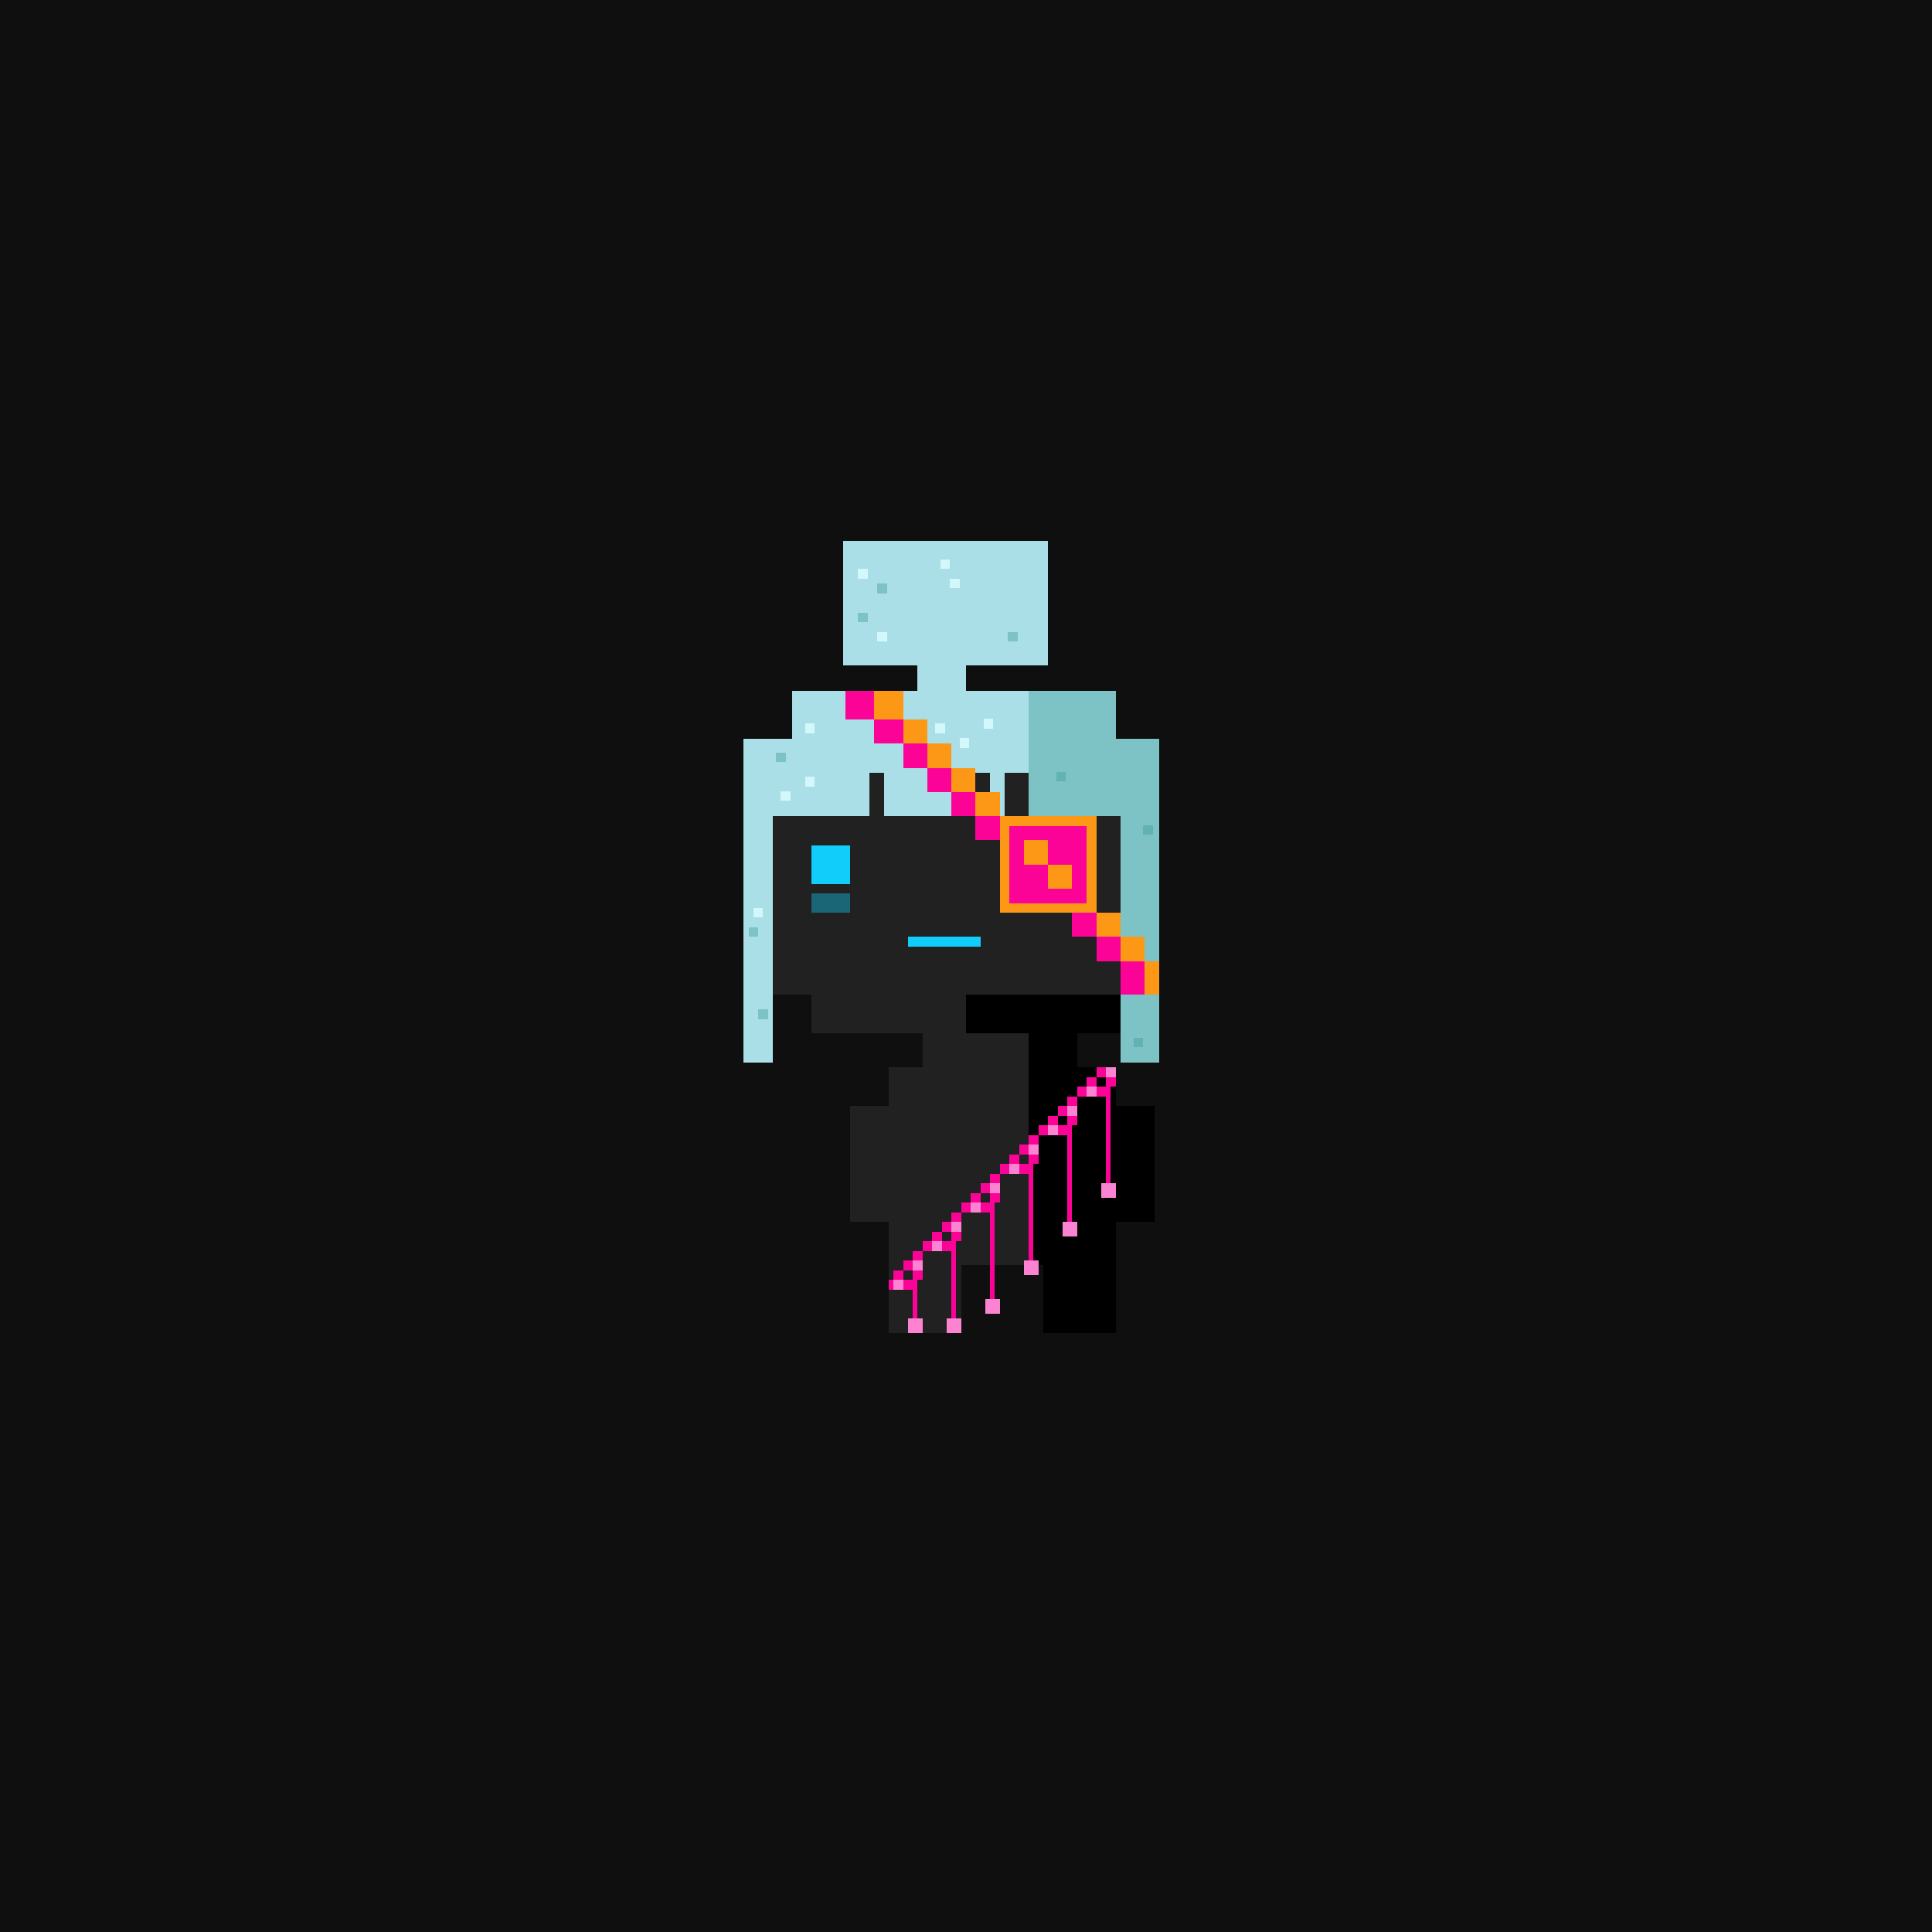 <svg xmlns="http://www.w3.org/2000/svg" viewBox="0 0 400 400">
  <rect x="0" y="0" width="400" height="400" fill="#333333" stroke="none"/>
  <defs>
    <style>.Body__cls-1{opacity:0.7}.Body__cls-2{fill:#212121}.Body__cls-3,.Body__cls-4{fill:#10cdf9}.Body__cls-4{opacity:0.4}</style>
  </defs>
  <path class="Body__cls-1" d="M0 0H400V400H0z" shape-rendering="crispEdges"/>
  <path class="Body__cls-2" d="M240 206 240 161 235 161 235 156 230 156 230 151 170 151 170 156 165 156 165 161 160 161 160 206 168 206 168 214 191 214 191 221 184 221 184 229 176 229 176 245 176 253 184 253 184 262 184 276 199 276 199 262 213 262 213 214 200 214 200 206 240 206z" shape-rendering="crispEdges"/>
  <path id="Body__Left_Eye" data-name="Left Eye" class="Body__cls-3" d="M168 175H176V183H168z" shape-rendering="crispEdges"/>
  <path id="Body__Right_Eye" data-name="Right Eye" class="Body__cls-3" d="M215 175H223V183H215z" shape-rendering="crispEdges"/>
  <path id="Body__Mouth" class="Body__cls-3" d="M188 194H203V196H188z" shape-rendering="crispEdges"/>
  <path id="Body__Left_Cheek" data-name="Left Cheek" class="Body__cls-4" d="M168 185H176V189H168z" shape-rendering="crispEdges"/>
  <path id="Body__Right_Cheek" data-name="Right Cheek" class="Body__cls-4" d="M215 185H223V189H215z" shape-rendering="crispEdges"/>
  <path d="M232 214 232 206 200 206 200 214 213 214 213 262 216 262 216 276 231 276 231 262 231 253 239 253 239 245 239 229 231 229 231 221 223 221 223 214 232 214zM240 161 235 161 235 156 230 156 230 161 232 161 232 206 240 206 240 161zM225 151H230V156H225z" shape-rendering="crispEdges"/>
  <defs>
    <style>.Hair__cls-1{fill:#7dc3c6}.Hair__cls-2{fill:#aadfe8}.Hair__cls-3{fill:#d2f8fc}.Hair__cls-4{fill:#62b2b2}</style>
  </defs>
  <path class="Hair__cls-1" d="M231 153 231 143 213 143 213 169 232 169 232 220 240 220 240 169 240 165 240 153 231 153z" shape-rendering="crispEdges"/>
  <path class="Hair__cls-2" d="M217 137.74 217 112 174.51 112 174.51 137.74 190 137.74 190 143 164 143 164 153 154 153 154 165 154 169 154 220 160 220 160 169 180 169 180 160 183 160 183 169 201 169 201 160 205 160 205 169 208 169 208 160 213 160 213 143 200 143 200 137.74 217 137.74z" shape-rendering="crispEdges"/>
  <path class="Hair__cls-1" d="M155 192H157V194H155zM157 209H159V211H157z" shape-rendering="crispEdges"/>
  <path class="Hair__cls-3" d="M156 188H158V190H156zM198.66 152.84H200.66V154.84H198.66zM161.66 163.84H163.66V165.84H161.66zM166.66 160.84H168.66V162.84H166.66zM166.66 149.84H168.66V151.84H166.66zM177.66 145.84H179.66V147.84H177.66zM193.66 149.84H195.66V151.84H193.66zM203.66 148.84H205.66V150.84H203.66z" shape-rendering="crispEdges"/>
  <path class="Hair__cls-1" d="M196.66 159.84H198.66V161.84H196.66z" shape-rendering="crispEdges"/>
  <path class="Hair__cls-4" d="M218.66 159.84H220.66V161.84H218.66zM236.66 170.84H238.66V172.84H236.66zM234.66 214.84H236.66V216.84H234.66z" shape-rendering="crispEdges"/>
  <path class="Hair__cls-1" d="M181.66 148.84H183.66V150.84H181.66zM160.66 155.84H162.66V157.84H160.66z" shape-rendering="crispEdges"/>
  <path class="Hair__cls-3" d="M177.66 117.84H179.66V119.84H177.66zM181.66 130.84H183.66V132.84H181.66zM194.66 115.84H196.66V117.84H194.66zM196.66 119.84H198.66V121.84H196.66z" shape-rendering="crispEdges"/>
  <path class="Hair__cls-1" d="M181.66 120.84H183.66V122.84H181.66zM177.66 126.84H179.66V128.84H177.66zM208.66 130.84H210.66V132.84H208.66z" shape-rendering="crispEdges"/>
  <defs>
    <style>.Diadem__cls-1{fill:#fc9815}.Diadem__cls-2{fill:#fc0397}</style>
  </defs>
  <path class="Diadem__cls-1" d="M207 169H227V189H207zM202 164H207V169H202z" shape-rendering="crispEdges"/>
  <path class="Diadem__cls-2" d="M209 171H225V187H209z" shape-rendering="crispEdges"/>
  <path class="Diadem__cls-1" d="M197 159H202V164H197zM192 154H197V159H192zM237 199H240V206H237zM212 174H217V179H212zM217 179H222V184H217zM232 194H237V199H232zM227 189H232V194H227zM187 149H192V154H187zM181 143H187V149H181z" shape-rendering="crispEdges"/>
  <path class="Diadem__cls-2" d="M202 169H207V174H202zM197 164H202V169H197zM192 159H197V164H192zM227 194H232V199H227zM232 199H237V206H232zM222 189H227V194H222zM187 154H192V159H187zM181 149H187V154H181zM175 143H181V149H175z" shape-rendering="crispEdges"/>
  <defs>
    <style>.Outfit__cls-1{fill:#fc83d1}.Outfit__cls-2{fill:#fc0397}</style>
  </defs>
  <path class="Outfit__cls-1" d="M197 253H199V255H197zM229 221H231V223H229zM225 225H227V227H225zM221 229H223V231H221zM217 233H219V235H217zM213 237H215V239H213zM209 241H211V243H209zM205 245H207V247H205zM201 249H203V251H201zM193 257H195V259H193zM189 261H191V263H189zM185 265H187V267H185z" shape-rendering="crispEdges"/>
  <path class="Outfit__cls-2" d="M225 223H227V225H225zM227 221H229V223H227zM221 227H223V229H221zM223 225H225V227H223zM217 231H219V233H217zM219 229H221V231H219zM213 235H215V237H213zM215 233H217V235H215zM209 239H211V241H209zM211 237H213V239H211zM205 243H207V245H205zM207 241H209V243H207zM201 247H203V249H201zM203 245H205V247H203zM197 251H199V253H197zM199 249H201V251H199zM193 255H195V257H193zM195 253H197V255H195zM189 259H191V261H189zM191 257H193V259H191zM185 263H187V265H185zM187 261H189V263H187zM184 265H185V267H184z" shape-rendering="crispEdges"/>
  <path class="Outfit__cls-1" transform="translate(459 493) rotate(180)" d="M228 245H231V248H228z" shape-rendering="crispEdges"/>
  <path class="Outfit__cls-1" transform="translate(443 509) rotate(180)" d="M220 253H223V256H220z" shape-rendering="crispEdges"/>
  <path class="Outfit__cls-1" transform="translate(427 525) rotate(180)" d="M212 261H215V264H212z" shape-rendering="crispEdges"/>
  <path class="Outfit__cls-1" transform="translate(411 541) rotate(180)" d="M204 269H207V272H204z" shape-rendering="crispEdges"/>
  <path class="Outfit__cls-1" transform="translate(395 549) rotate(180)" d="M196 273H199V276H196z" shape-rendering="crispEdges"/>
  <path class="Outfit__cls-1" transform="translate(379 549) rotate(180)" d="M188 273H191V276H188z" shape-rendering="crispEdges"/>
  <path class="Outfit__cls-2" d="M229 223 229 225 227 225 227 227 229 227 229 245 230 245 230 225 231 225 231 223 229 223zM221 231 221 233 219 233 219 235 221 235 221 253 222 253 222 233 223 233 223 231 221 231zM213 239 213 241 211 241 211 243 213 243 213 261 214 261 214 241 215 241 215 239 213 239zM205 247 205 249 203 249 203 251 205 251 205 269 206 269 206 249 207 249 207 247 205 247zM197 255 197 257 195 257 195 259 197 259 197 273 198 273 198 257 199 257 199 255 197 255zM189 263 189 265 187 265 187 267 189 267 189 273 190 273 190 265 191 265 191 263 189 263z" shape-rendering="crispEdges"/>
</svg>